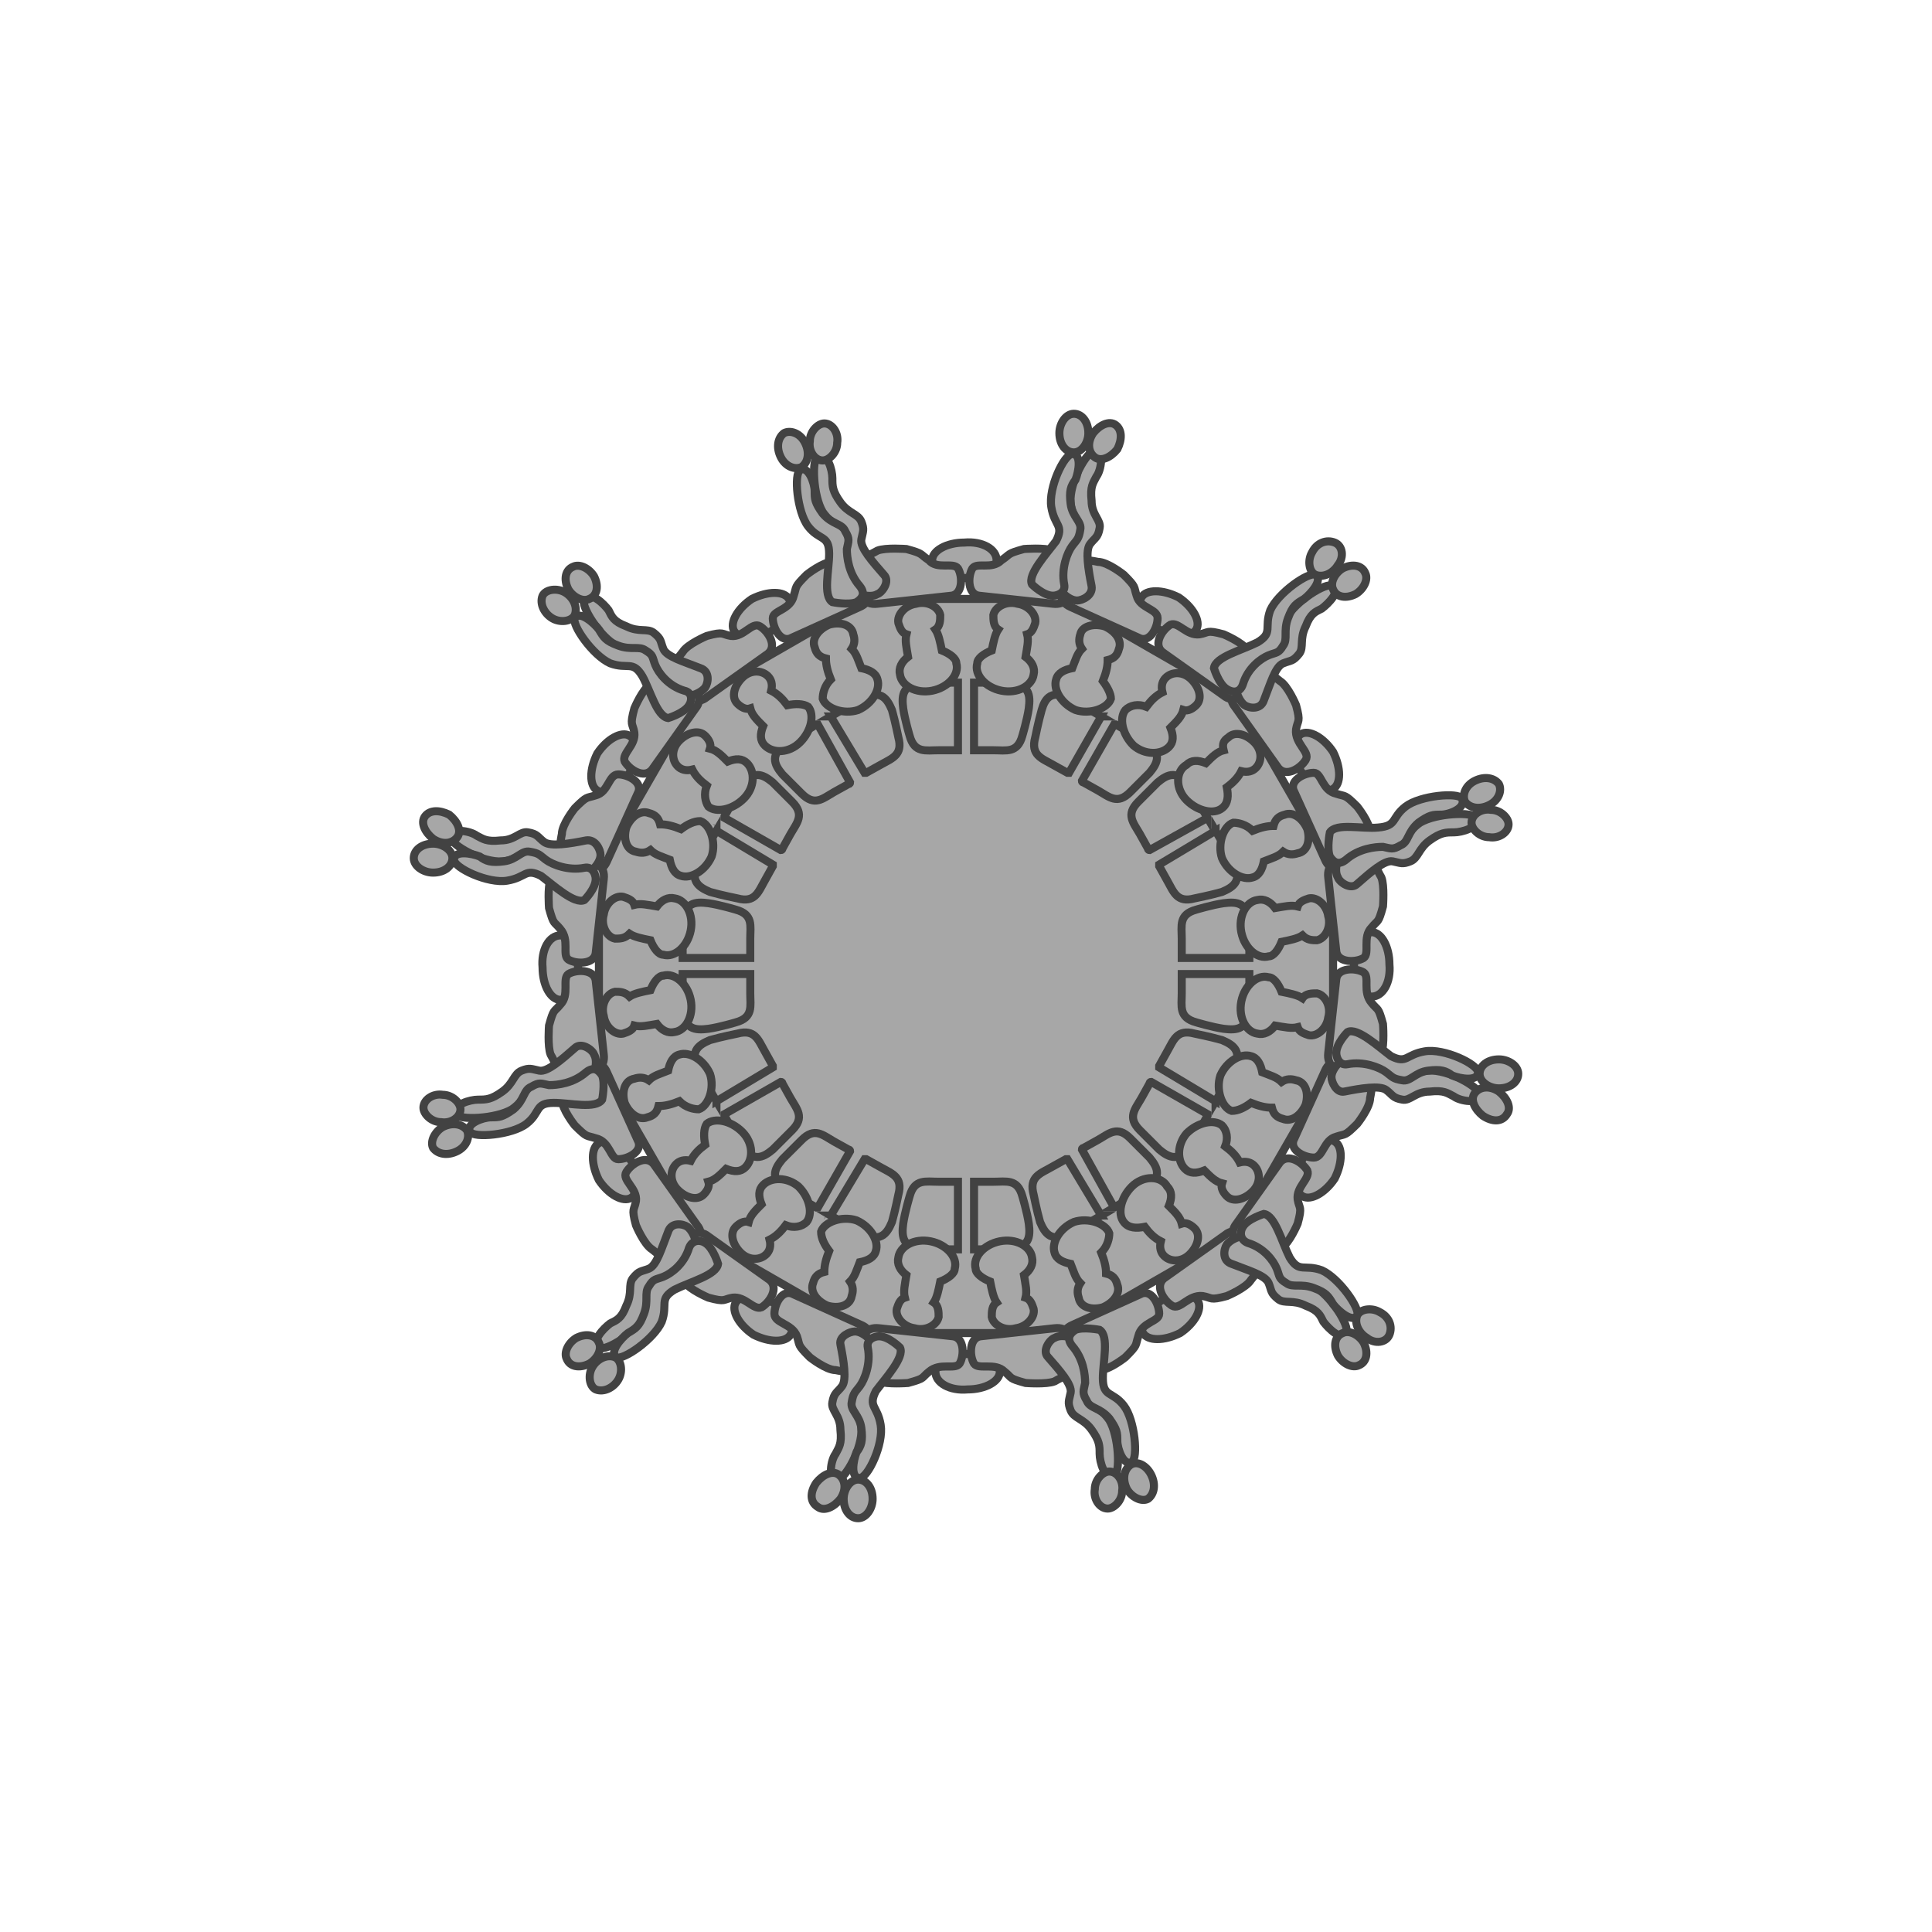 <?xml version="1.0" encoding="utf-8"?>
<!-- Generator: Adobe Illustrator 22.1.0, SVG Export Plug-In . SVG Version: 6.00 Build 0)  -->
<svg version="1.1" id="Gastroentérite" xmlns="http://www.w3.org/2000/svg" xmlns:xlink="http://www.w3.org/1999/xlink" x="0px"
	 y="0px" viewBox="0 0 120 120" style="enable-background:new 0 0 120 120;" xml:space="preserve">
<style type="text/css">
	.st0{fill:#A7A7A7;stroke:#424242;stroke-width:0.5;stroke-miterlimit:10;}
</style>
<g>
	<path class="st0" d="M61.9,34.8c0,0.6-0.9,1.1-2,1.1c-1.1,0-2-0.5-2-1.1c0-0.6,0.9-1.1,2-1.1C61,33.6,61.9,34.1,61.9,34.8z"/>
	<polygon class="st0" points="53.9,82.8 43.3,76.7 37.2,66.1 37.2,53.9 43.3,43.3 53.9,37.2 66.1,37.2 76.7,43.3 82.8,53.9 
		82.8,66.1 76.7,76.7 66.1,82.8 	"/>
	<path class="st0" d="M59.5,35.3c0.3,0.5,0.3,1.6-0.4,1.7l-4.6,0.5c-0.8,0.1-1.2-0.5-1.3-1.3l-0.1-0.9c0.4-0.7,0.9-0.8,1.4-1.1
		c0.5-0.2,1.8-0.1,1.8-0.1c1.1,0.3,0.8,0.3,1.4,0.7C58.2,35.4,59.2,34.9,59.5,35.3z"/>
	<path class="st0" d="M60.4,35.3c-0.3,0.5-0.3,1.6,0.4,1.7l4.6,0.5c0.8,0.1,1.2-0.5,1.3-1.3l0.1-0.9c-0.4-0.7-0.9-0.8-1.4-1.1
		c-0.5-0.2-1.8-0.1-1.8-0.1c-1.1,0.3-0.8,0.3-1.4,0.7C61.6,35.4,60.7,34.9,60.4,35.3z"/>
	<path class="st0" d="M59.5,42.4c0,0-0.1,0-0.1,0h-1.8c-1.6,0-1.6,0.8-1.5,1.6c0.1,0.7,0.4,1.7,0.4,1.7c0.3,1.1,1,0.9,1.8,0.9h1.1
		c0,0,0.1,0,0.1,0V42.4z"/>
	<path class="st0" d="M60.5,42.4c0,0,0.1,0,0.1,0h1.8c1.6,0,1.6,0.8,1.5,1.6c-0.1,0.7-0.4,1.7-0.4,1.7c-0.3,1.1-1,0.9-1.8,0.9h-1.1
		c0,0-0.1,0-0.1,0V42.4z"/>
	<path class="st0" d="M50.8,45c0,0-0.1,0-0.1,0L49.1,46c-1.4,0.8-1,1.5-0.5,2.1c0.5,0.5,1.2,1.2,1.2,1.2c0.8,0.8,1.3,0.3,2-0.1
		l0.9-0.5c0,0,0.1,0,0.1-0.1L50.8,45z"/>
	<path class="st0" d="M51.6,44.5C51.6,44.5,51.7,44.5,51.6,44.5l1.7-1c1.4-0.8,1.8-0.1,2.1,0.6c0.2,0.7,0.4,1.7,0.4,1.7
		c0.3,1.1-0.4,1.3-1.1,1.7L53.8,48c0,0-0.1,0-0.1,0L51.6,44.5z"/>
	<path class="st0" d="M44.5,51.6C44.5,51.7,44.5,51.7,44.5,51.6l-1,1.7c-0.8,1.4-0.1,1.8,0.6,2.1c0.7,0.2,1.7,0.4,1.7,0.4
		c1.1,0.3,1.3-0.4,1.7-1.1l0.5-0.9c0,0,0-0.1,0-0.1L44.5,51.6z"/>
	<path class="st0" d="M45,50.8c0,0,0-0.1,0-0.1l0.9-1.6c0.8-1.4,1.5-1,2.1-0.5c0.5,0.5,1.2,1.2,1.2,1.2c0.8,0.8,0.3,1.3-0.1,2
		l-0.5,0.9c0,0,0,0.1-0.1,0.1L45,50.8z"/>
	<path class="st0" d="M42.4,60.5c0,0,0,0.1,0,0.1l0,1.8c0,1.6,0.8,1.6,1.6,1.5c0.7-0.1,1.7-0.4,1.7-0.4c1.1-0.3,0.9-1,0.9-1.8v-1.1
		c0,0,0-0.1,0-0.1L42.4,60.5z"/>
	<path class="st0" d="M42.4,59.5c0,0,0-0.1,0-0.1l0-1.8c0-1.6,0.8-1.6,1.6-1.5c0.7,0.1,1.7,0.4,1.7,0.4c1.1,0.3,0.9,1,0.9,1.8v1.1
		c0,0,0,0.1,0,0.1L42.4,59.5z"/>
	<path class="st0" d="M45,69.2c0,0,0,0.1,0,0.1l0.9,1.6c0.8,1.4,1.5,1,2.1,0.5c0.5-0.5,1.2-1.2,1.2-1.2c0.8-0.8,0.3-1.3-0.1-2
		l-0.5-0.9c0,0,0-0.1-0.1-0.1L45,69.2z"/>
	<path class="st0" d="M44.5,68.4C44.5,68.4,44.5,68.3,44.5,68.4l-1-1.7c-0.8-1.4-0.1-1.8,0.6-2.1c0.7-0.2,1.7-0.4,1.7-0.4
		c1.1-0.3,1.3,0.4,1.7,1.1l0.5,0.9c0,0,0,0.1,0,0.1L44.5,68.4z"/>
	<path class="st0" d="M51.6,75.5C51.7,75.5,51.7,75.5,51.6,75.5l1.7,1c1.4,0.8,1.8,0.1,2.1-0.6c0.2-0.7,0.4-1.7,0.4-1.7
		c0.3-1.1-0.4-1.3-1.1-1.7L53.8,72c0,0-0.1,0-0.1,0L51.6,75.5z"/>
	<path class="st0" d="M50.8,75c0,0-0.1,0-0.1,0l-1.6-0.9c-1.4-0.8-1-1.5-0.5-2.1c0.5-0.5,1.2-1.2,1.2-1.2c0.8-0.8,1.3-0.3,2,0.1
		l0.9,0.5c0,0,0.1,0,0.1,0.1L50.8,75z"/>
	<path class="st0" d="M60.5,77.6c0,0,0.1,0,0.1,0l1.8,0c1.6,0,1.6-0.8,1.5-1.6c-0.1-0.7-0.4-1.7-0.4-1.7c-0.3-1.1-1-0.9-1.8-0.9
		h-1.1c0,0-0.1,0-0.1,0L60.5,77.6z"/>
	<path class="st0" d="M59.5,77.6c0,0-0.1,0-0.1,0l-1.8,0c-1.6,0-1.6-0.8-1.5-1.6c0.1-0.7,0.4-1.7,0.4-1.7c0.3-1.1,1-0.9,1.8-0.9h1.1
		c0,0,0.1,0,0.1,0L59.5,77.6z"/>
	<path class="st0" d="M69.2,75C69.3,75,69.3,75,69.2,75l1.7-1c1.4-0.8,1-1.5,0.5-2.1c-0.5-0.5-1.2-1.2-1.2-1.2
		c-0.8-0.8-1.3-0.3-2,0.1l-0.9,0.5c0,0-0.1,0-0.1,0.1L69.2,75z"/>
	<path class="st0" d="M68.4,75.5C68.4,75.5,68.3,75.5,68.4,75.5l-1.7,1c-1.4,0.8-1.8,0.1-2.1-0.6c-0.2-0.7-0.4-1.7-0.4-1.7
		c-0.3-1.1,0.4-1.3,1.1-1.7l0.9-0.5c0,0,0.1,0,0.1,0L68.4,75.5z"/>
	<path class="st0" d="M75.5,68.4C75.5,68.3,75.5,68.3,75.5,68.4l1-1.7c0.8-1.4,0.1-1.8-0.6-2.1c-0.7-0.2-1.7-0.4-1.7-0.4
		c-1.1-0.3-1.3,0.4-1.7,1.1L72,66.2c0,0,0,0.1,0,0.1L75.5,68.4z"/>
	<path class="st0" d="M75,69.2c0,0,0,0.1,0,0.1l-0.9,1.6c-0.8,1.4-1.5,1-2.1,0.5c-0.5-0.5-1.2-1.2-1.2-1.2c-0.8-0.8-0.3-1.3,0.1-2
		l0.5-0.9c0,0,0-0.1,0.1-0.1L75,69.2z"/>
	<path class="st0" d="M77.6,59.5c0,0,0-0.1,0-0.1v-1.8c0-1.6-0.8-1.6-1.6-1.5c-0.7,0.1-1.7,0.4-1.7,0.4c-1.1,0.3-0.9,1-0.9,1.8v1.1
		c0,0,0,0.1,0,0.1L77.6,59.5z"/>
	<path class="st0" d="M77.6,60.5c0,0,0,0.1,0,0.1l0,1.8c0,1.6-0.8,1.6-1.6,1.5c-0.7-0.1-1.7-0.4-1.7-0.4c-1.1-0.3-0.9-1-0.9-1.8
		v-1.1c0,0,0-0.1,0-0.1L77.6,60.5z"/>
	<path class="st0" d="M75,50.8C75,50.7,75,50.7,75,50.8l-1-1.7c-0.8-1.4-1.5-1-2.1-0.5c-0.5,0.5-1.2,1.2-1.2,1.2
		c-0.8,0.8-0.3,1.3,0.1,2l0.5,0.9c0,0,0,0.1,0.1,0.1L75,50.8z"/>
	<path class="st0" d="M75.5,51.6C75.5,51.6,75.5,51.7,75.5,51.6l1,1.7c0.8,1.4,0.1,1.8-0.6,2.1c-0.7,0.2-1.7,0.4-1.7,0.4
		c-1.1,0.3-1.3-0.4-1.7-1.1L72,53.8c0,0,0-0.1,0-0.1L75.5,51.6z"/>
	<path class="st0" d="M68.4,44.5C68.3,44.5,68.3,44.5,68.4,44.5l-1.7-1c-1.4-0.8-1.8-0.1-2,0.6c-0.2,0.7-0.4,1.7-0.4,1.7
		c-0.3,1.1,0.4,1.3,1.1,1.7l0.9,0.5c0,0,0.1,0,0.1,0L68.4,44.5z"/>
	<path class="st0" d="M69.2,45c0,0,0.1,0,0.1,0l1.6,0.9c1.4,0.8,1,1.5,0.5,2.1c-0.5,0.5-1.2,1.2-1.2,1.2c-0.8,0.8-1.3,0.3-2-0.1
		l-0.9-0.5c0,0-0.1,0-0.1-0.1L69.2,45z"/>
	<path class="st0" d="M58.5,40.4C58.5,40.4,58.5,40.4,58.5,40.4c-0.1-0.5-0.2-1-0.4-1.3c0.3-0.2,0.3-0.6,0.3-0.9
		c-0.1-0.5-0.8-0.9-1.5-0.7c-0.7,0.1-1.2,0.7-1.1,1.2c0.1,0.3,0.2,0.6,0.5,0.7c-0.1,0.4,0,0.8,0.1,1.4c0,0,0,0,0,0
		c-0.4,0.3-0.6,0.7-0.5,1.1c0.1,0.7,1,1.2,2,1c1-0.2,1.7-1,1.5-1.7C59.4,40.9,59,40.6,58.5,40.4z"/>
	<path class="st0" d="M61.6,40.4C61.6,40.4,61.6,40.4,61.6,40.4c0.1-0.5,0.2-1,0.4-1.3c-0.3-0.2-0.3-0.6-0.3-0.9
		c0.1-0.5,0.8-0.9,1.5-0.7c0.7,0.1,1.2,0.7,1.1,1.2c-0.1,0.3-0.2,0.6-0.5,0.7c0.1,0.4,0,0.8-0.1,1.4c0,0,0,0,0,0
		c0.4,0.3,0.6,0.7,0.5,1.1c-0.1,0.7-1,1.2-2,1c-1-0.2-1.7-1-1.5-1.7C60.7,40.9,61.1,40.6,61.6,40.4z"/>
	<path class="st0" d="M49,37.2c0.3,0.5-0.2,1.4-1.1,2c-0.9,0.5-2,0.5-2.3,0c-0.3-0.5,0.2-1.4,1.1-2C47.7,36.7,48.7,36.7,49,37.2z"/>
	<path class="st0" d="M47.2,38.9c0.5,0.3,1.1,1.2,0.5,1.7l-3.8,2.7c-0.6,0.5-1.3,0.1-1.7-0.5l-0.5-0.7c0-0.8,0.3-1.1,0.7-1.6
		c0.3-0.5,1.5-1,1.5-1c1.1-0.3,0.9-0.1,1.5,0C46.2,39.6,46.7,38.6,47.2,38.9z"/>
	<path class="st0" d="M48,38.4c0,0.6,0.5,1.6,1.2,1.2l4.2-1.9c0.7-0.3,0.8-1,0.4-1.8l-0.4-0.8c-0.7-0.4-1.2-0.3-1.7-0.2
		c-0.6,0-1.6,0.8-1.6,0.8c-0.8,0.8-0.6,0.7-0.8,1.3C49.1,37.9,48,37.9,48,38.4z"/>
	<path class="st0" d="M48.9,43.8C48.9,43.8,48.9,43.8,48.9,43.8c-0.3-0.4-0.6-0.7-1-0.9c0.1-0.4,0-0.7-0.2-0.9
		c-0.4-0.4-1.1-0.4-1.6,0.1c-0.5,0.5-0.7,1.2-0.3,1.6c0.2,0.2,0.5,0.4,0.8,0.3c0.1,0.4,0.4,0.7,0.8,1.1c0,0,0,0,0,0
		c-0.2,0.5-0.2,0.9,0.1,1.2c0.5,0.5,1.5,0.5,2.2-0.2c0.7-0.7,0.9-1.7,0.5-2.2C49.9,43.7,49.4,43.7,48.9,43.8z"/>
	<path class="st0" d="M51.6,42.2C51.6,42.2,51.6,42.2,51.6,42.2c-0.2-0.5-0.3-0.9-0.3-1.3c-0.4-0.1-0.6-0.3-0.7-0.7
		c-0.2-0.5,0.2-1.1,0.9-1.4c0.7-0.2,1.4,0,1.5,0.6c0.1,0.3,0.1,0.6-0.1,0.9c0.3,0.3,0.4,0.7,0.6,1.2c0,0,0,0,0,0
		c0.5,0.1,0.9,0.3,1,0.7c0.2,0.6-0.3,1.5-1.2,1.9c-0.9,0.3-2-0.1-2.2-0.7C51.1,43.1,51.2,42.6,51.6,42.2z"/>
	<path class="st0" d="M39.1,45.7c0.5,0.3,0.5,1.3,0,2.3c-0.5,0.9-1.4,1.5-2,1.1c-0.5-0.3-0.5-1.3,0-2.3
		C37.7,45.9,38.6,45.4,39.1,45.7z"/>
	<path class="st0" d="M38.4,48.1c0.6,0,1.6,0.5,1.2,1.2l-1.9,4.2c-0.3,0.7-1,0.8-1.8,0.4l-0.8-0.4c-0.4-0.7-0.3-1.2-0.2-1.7
		c0-0.6,0.8-1.6,0.8-1.6c0.8-0.8,0.7-0.6,1.3-0.8C37.8,49.2,37.8,48.1,38.4,48.1z"/>
	<path class="st0" d="M38.8,47.3c0.3,0.5,1.2,1.1,1.7,0.5l2.7-3.8c0.5-0.6,0.1-1.3-0.5-1.7L42,41.8c-0.8,0-1.1,0.3-1.6,0.7
		c-0.5,0.3-1,1.5-1,1.5c-0.3,1.1-0.1,0.9,0,1.5C39.5,46.3,38.6,46.8,38.8,47.3z"/>
	<path class="st0" d="M42.3,51.5C42.3,51.5,42.3,51.5,42.3,51.5c-0.5-0.2-0.9-0.3-1.3-0.3c-0.1-0.4-0.3-0.6-0.7-0.7
		c-0.5-0.2-1.1,0.2-1.4,0.9c-0.2,0.7,0,1.4,0.6,1.5c0.3,0.1,0.6,0.1,0.9-0.1c0.3,0.3,0.7,0.4,1.2,0.6c0,0,0,0,0,0
		c0.1,0.5,0.3,0.9,0.7,1c0.6,0.2,1.5-0.3,1.9-1.2c0.3-0.9-0.1-2-0.7-2.2C43.1,51,42.7,51.2,42.3,51.5z"/>
	<path class="st0" d="M43.9,48.8C43.9,48.8,43.9,48.8,43.9,48.8c-0.4-0.3-0.7-0.6-0.9-1c-0.4,0.1-0.7,0-0.9-0.2
		c-0.4-0.4-0.4-1.1,0.1-1.6c0.5-0.5,1.2-0.7,1.6-0.3c0.2,0.2,0.4,0.5,0.3,0.8c0.4,0.1,0.7,0.4,1.1,0.8c0,0,0,0,0,0
		c0.5-0.2,0.9-0.2,1.2,0.1c0.5,0.5,0.5,1.5-0.2,2.2c-0.7,0.7-1.7,0.9-2.2,0.5C43.8,49.8,43.7,49.3,43.9,48.8z"/>
	<path class="st0" d="M34.8,58.1c0.6,0,1.1,0.9,1.1,2c0,1.1-0.5,2-1.1,2c-0.6,0-1.1-0.9-1.1-2C33.6,59,34.1,58.1,34.8,58.1z"/>
	<path class="st0" d="M35.3,60.5c0.5-0.3,1.6-0.3,1.7,0.4l0.5,4.6c0.1,0.8-0.5,1.2-1.3,1.3l-0.9,0.1c-0.7-0.4-0.8-0.9-1.1-1.4
		c-0.2-0.5-0.1-1.8-0.1-1.8c0.3-1.1,0.3-0.8,0.7-1.3C35.4,61.8,34.9,60.8,35.3,60.5z"/>
	<path class="st0" d="M35.3,59.6c0.5,0.3,1.6,0.3,1.7-0.4l0.5-4.6c0.1-0.8-0.5-1.2-1.3-1.3l-0.9-0.1c-0.7,0.4-0.8,0.9-1.1,1.4
		c-0.2,0.5-0.1,1.8-0.1,1.8c0.3,1.1,0.3,0.8,0.7,1.3C35.4,58.4,34.9,59.3,35.3,59.6z"/>
	<path class="st0" d="M40.4,61.5C40.4,61.5,40.4,61.5,40.4,61.5c-0.5,0.1-1,0.2-1.3,0.4c-0.3-0.3-0.6-0.3-0.9-0.3
		c-0.5,0.1-0.9,0.8-0.7,1.5c0.1,0.7,0.7,1.2,1.2,1.1c0.3-0.1,0.6-0.2,0.7-0.5c0.4,0.1,0.8,0,1.4-0.1c0,0,0,0,0,0
		c0.3,0.4,0.7,0.6,1.1,0.5c0.7-0.1,1.2-1,1-2c-0.2-1-1-1.7-1.7-1.5C40.9,60.6,40.6,61,40.4,61.5z"/>
	<path class="st0" d="M40.4,58.4C40.4,58.4,40.4,58.4,40.4,58.4c-0.5-0.1-1-0.2-1.3-0.4c-0.3,0.3-0.6,0.3-0.9,0.3
		c-0.5-0.1-0.9-0.8-0.7-1.5c0.1-0.7,0.7-1.2,1.2-1.1c0.3,0.1,0.6,0.2,0.7,0.5c0.4-0.1,0.8,0,1.4,0.1c0,0,0,0,0,0
		c0.3-0.4,0.7-0.6,1.1-0.5c0.7,0.1,1.2,1,1,2c-0.2,1-1,1.7-1.7,1.5C40.9,59.3,40.6,58.9,40.4,58.4z"/>
	<path class="st0" d="M37.2,71c0.5-0.3,1.4,0.2,2,1.1c0.5,0.9,0.5,2,0,2.3c-0.5,0.3-1.4-0.2-2-1.1C36.7,72.3,36.7,71.3,37.2,71z"/>
	<path class="st0" d="M38.9,72.8c0.3-0.5,1.2-1.1,1.7-0.5l2.7,3.8c0.5,0.6,0.1,1.3-0.5,1.7l-0.7,0.5c-0.8,0-1.1-0.3-1.6-0.7
		c-0.5-0.3-1-1.5-1-1.5c-0.3-1.1-0.1-0.9,0-1.5C39.6,73.8,38.6,73.3,38.9,72.8z"/>
	<path class="st0" d="M38.4,72c0.6,0,1.6-0.5,1.2-1.2l-1.9-4.2c-0.3-0.7-1-0.8-1.8-0.4l-0.8,0.4c-0.4,0.7-0.3,1.2-0.2,1.7
		c0,0.6,0.8,1.6,0.8,1.6c0.8,0.8,0.7,0.6,1.3,0.8C37.9,70.9,37.9,72,38.4,72z"/>
	<path class="st0" d="M43.8,71.1C43.8,71.1,43.8,71.1,43.8,71.1c-0.4,0.3-0.7,0.6-0.9,1c-0.4-0.1-0.7,0-0.9,0.2
		c-0.4,0.4-0.4,1.1,0.1,1.6c0.5,0.5,1.2,0.7,1.6,0.3c0.2-0.2,0.4-0.5,0.3-0.8c0.4-0.1,0.7-0.4,1.1-0.8c0,0,0,0,0,0
		c0.5,0.2,0.9,0.2,1.2-0.1c0.5-0.5,0.5-1.5-0.2-2.2c-0.7-0.7-1.7-0.9-2.2-0.5C43.7,70.1,43.7,70.6,43.8,71.1z"/>
	<path class="st0" d="M42.2,68.4C42.2,68.4,42.2,68.4,42.2,68.4c-0.5,0.2-0.9,0.3-1.3,0.3c-0.1,0.4-0.3,0.6-0.7,0.7
		c-0.5,0.2-1.1-0.2-1.4-0.9c-0.2-0.7,0-1.4,0.6-1.5c0.3-0.1,0.6-0.1,0.9,0.1c0.3-0.3,0.7-0.4,1.2-0.6c0,0,0,0,0,0
		c0.1-0.5,0.3-0.9,0.7-1c0.6-0.2,1.5,0.3,1.9,1.2c0.3,0.9-0.1,2-0.7,2.2C43.1,68.9,42.6,68.8,42.2,68.4z"/>
	<path class="st0" d="M45.7,80.9c0.3-0.5,1.3-0.5,2.3,0c0.9,0.5,1.5,1.4,1.1,2c-0.3,0.5-1.3,0.5-2.3,0
		C45.9,82.3,45.4,81.4,45.7,80.9z"/>
	<path class="st0" d="M48.1,81.6c0-0.6,0.5-1.6,1.2-1.2l4.2,1.9c0.7,0.3,0.8,1,0.5,1.8l-0.4,0.8c-0.7,0.4-1.2,0.3-1.7,0.2
		c-0.6,0-1.6-0.8-1.6-0.8c-0.8-0.8-0.6-0.7-0.8-1.3C49.2,82.2,48.1,82.2,48.1,81.6z"/>
	<path class="st0" d="M47.3,81.2c0.5-0.3,1.1-1.2,0.5-1.7L44,76.8c-0.6-0.5-1.3-0.1-1.7,0.5L41.8,78c0,0.8,0.3,1.1,0.7,1.6
		c0.3,0.5,1.5,1,1.5,1c1.1,0.3,0.9,0.1,1.5,0C46.3,80.5,46.8,81.4,47.3,81.2z"/>
	<path class="st0" d="M51.5,77.7C51.5,77.7,51.5,77.7,51.5,77.7c-0.2,0.5-0.3,0.9-0.3,1.3c-0.4,0.1-0.6,0.3-0.7,0.7
		c-0.2,0.5,0.2,1.1,0.9,1.4c0.7,0.2,1.4,0,1.5-0.6c0.1-0.3,0.1-0.6-0.1-0.9c0.3-0.3,0.4-0.7,0.6-1.2c0,0,0,0,0,0
		c0.5-0.1,0.9-0.3,1-0.7c0.2-0.6-0.3-1.5-1.2-1.9c-0.9-0.3-2,0.1-2.2,0.7C51,76.9,51.2,77.3,51.5,77.7z"/>
	<path class="st0" d="M48.8,76.1C48.8,76.1,48.8,76.1,48.8,76.1c-0.3,0.4-0.6,0.7-1,0.9c0.1,0.4,0,0.7-0.2,0.9
		c-0.4,0.4-1.1,0.4-1.6-0.1c-0.5-0.5-0.7-1.2-0.3-1.6c0.2-0.2,0.5-0.4,0.8-0.3c0.1-0.4,0.4-0.7,0.8-1.1c0,0,0,0,0,0
		c-0.2-0.5-0.2-0.9,0.1-1.2c0.5-0.5,1.5-0.5,2.2,0.1c0.7,0.7,0.9,1.7,0.5,2.2C49.8,76.2,49.3,76.3,48.8,76.1z"/>
	<path class="st0" d="M58.1,85.2c0-0.6,0.9-1.1,2-1.1c1.1,0,2,0.5,2,1.1c0,0.6-0.9,1.1-2,1.1C59,86.4,58.1,85.9,58.1,85.2z"/>
	<path class="st0" d="M60.5,84.7c-0.3-0.5-0.3-1.6,0.4-1.7l4.6-0.5c0.8-0.1,1.2,0.5,1.3,1.3l0.1,0.9c-0.4,0.7-0.9,0.8-1.4,1.1
		c-0.5,0.2-1.8,0.1-1.8,0.1c-1.1-0.3-0.8-0.3-1.3-0.7C61.8,84.6,60.8,85.1,60.5,84.7z"/>
	<path class="st0" d="M59.6,84.7c0.3-0.5,0.3-1.6-0.4-1.7l-4.6-0.5c-0.8-0.1-1.2,0.5-1.3,1.3l-0.1,0.9c0.4,0.7,0.9,0.8,1.4,1.1
		c0.5,0.2,1.8,0.1,1.8,0.1c1.1-0.3,0.8-0.3,1.3-0.7C58.4,84.6,59.3,85.1,59.6,84.7z"/>
	<path class="st0" d="M61.5,79.6C61.5,79.6,61.5,79.6,61.5,79.6c0.1,0.5,0.2,1,0.4,1.3c-0.3,0.2-0.3,0.6-0.3,0.9
		c0.1,0.5,0.8,0.9,1.5,0.7c0.7-0.1,1.2-0.7,1.1-1.2c-0.1-0.3-0.2-0.6-0.5-0.7c0.1-0.4,0-0.8-0.1-1.4c0,0,0,0,0,0
		c0.4-0.3,0.6-0.7,0.5-1.1c-0.1-0.7-1-1.2-2-1c-1,0.2-1.7,1-1.5,1.7C60.6,79.1,61,79.4,61.5,79.6z"/>
	<path class="st0" d="M58.4,79.6C58.4,79.6,58.4,79.6,58.4,79.6c-0.1,0.5-0.2,1-0.4,1.3c0.3,0.2,0.3,0.6,0.3,0.9
		c-0.1,0.5-0.8,0.9-1.5,0.7c-0.7-0.1-1.2-0.7-1.1-1.2c0.1-0.3,0.2-0.6,0.5-0.7c-0.1-0.4,0-0.8,0.1-1.4c0,0,0,0,0,0
		c-0.4-0.3-0.6-0.7-0.5-1.1c0.1-0.7,1-1.2,2-1c1,0.2,1.7,1,1.5,1.7C59.3,79.1,58.9,79.4,58.4,79.6z"/>
	<path class="st0" d="M71,82.8c-0.3-0.5,0.2-1.4,1.1-2c0.9-0.5,2-0.5,2.3,0c0.3,0.5-0.2,1.4-1.1,2C72.3,83.3,71.3,83.3,71,82.8z"/>
	<path class="st0" d="M72.8,81.1c-0.5-0.3-1.1-1.2-0.5-1.7l3.8-2.7c0.6-0.5,1.3-0.1,1.8,0.5l0.5,0.7c0,0.8-0.3,1.1-0.7,1.6
		c-0.3,0.5-1.5,1-1.5,1c-1.1,0.3-0.9,0.1-1.5,0C73.8,80.4,73.3,81.4,72.8,81.1z"/>
	<path class="st0" d="M72,81.6c0-0.6-0.5-1.6-1.2-1.2l-4.2,1.9c-0.7,0.3-0.8,1-0.4,1.8l0.4,0.8c0.7,0.4,1.2,0.3,1.7,0.2
		c0.6,0,1.6-0.8,1.6-0.8c0.8-0.8,0.6-0.7,0.8-1.3C70.9,82.1,72,82.1,72,81.6z"/>
	<path class="st0" d="M71.1,76.2C71.1,76.2,71.1,76.2,71.1,76.2c0.3,0.4,0.6,0.7,1,0.9c-0.1,0.4,0,0.7,0.2,0.9
		c0.4,0.4,1.1,0.4,1.6-0.1c0.5-0.5,0.7-1.2,0.3-1.6c-0.2-0.2-0.5-0.4-0.8-0.3c-0.1-0.4-0.4-0.7-0.8-1.1c0,0,0,0,0,0
		c0.2-0.5,0.2-0.9-0.1-1.2C72.1,73,71,73,70.3,73.7c-0.7,0.7-0.9,1.7-0.5,2.2C70.1,76.3,70.6,76.3,71.1,76.2z"/>
	<path class="st0" d="M68.4,77.8C68.4,77.8,68.4,77.8,68.4,77.8c0.2,0.5,0.3,0.9,0.3,1.3c0.4,0.1,0.6,0.3,0.7,0.7
		c0.2,0.5-0.2,1.1-0.9,1.4c-0.7,0.2-1.4,0-1.5-0.6c-0.1-0.3-0.1-0.6,0.1-0.9c-0.3-0.3-0.4-0.7-0.6-1.2c0,0,0,0,0,0
		c-0.5-0.1-0.9-0.3-1-0.7c-0.2-0.6,0.3-1.5,1.2-1.9c0.9-0.3,2,0.1,2.2,0.7C68.9,76.9,68.8,77.4,68.4,77.8z"/>
	<path class="st0" d="M80.9,74.3c-0.5-0.3-0.5-1.3,0-2.3c0.5-0.9,1.4-1.5,2-1.1c0.5,0.3,0.5,1.3,0,2.3
		C82.3,74.1,81.4,74.6,80.9,74.3z"/>
	<path class="st0" d="M81.6,71.9c-0.6,0-1.6-0.5-1.2-1.2l1.9-4.2c0.3-0.7,1-0.8,1.8-0.4l0.8,0.4c0.4,0.7,0.3,1.2,0.2,1.7
		c0,0.6-0.8,1.6-0.8,1.6c-0.8,0.8-0.7,0.6-1.3,0.8C82.2,70.8,82.2,71.9,81.6,71.9z"/>
	<path class="st0" d="M81.2,72.7c-0.3-0.5-1.2-1.1-1.7-0.5L76.8,76c-0.5,0.6-0.1,1.3,0.5,1.7l0.7,0.5c0.8,0,1.1-0.3,1.6-0.7
		c0.5-0.3,1-1.5,1-1.5c0.3-1.1,0.1-0.9,0-1.5C80.5,73.7,81.4,73.2,81.2,72.7z"/>
	<path class="st0" d="M77.7,68.5C77.7,68.5,77.7,68.5,77.7,68.5c0.5,0.2,0.9,0.3,1.3,0.3c0.1,0.4,0.3,0.6,0.7,0.7
		c0.5,0.2,1.1-0.2,1.4-0.9c0.2-0.7,0-1.4-0.6-1.5c-0.3-0.1-0.6-0.1-0.9,0.1c-0.3-0.3-0.7-0.4-1.2-0.6c0,0,0,0,0,0
		c-0.1-0.5-0.3-0.9-0.7-1c-0.6-0.2-1.5,0.3-1.9,1.2c-0.3,0.9,0.1,2,0.7,2.2C76.9,69,77.3,68.8,77.7,68.5z"/>
	<path class="st0" d="M76.1,71.2C76.1,71.2,76.1,71.2,76.1,71.2c0.4,0.3,0.7,0.6,0.9,1c0.4-0.1,0.7,0,0.9,0.2
		c0.4,0.4,0.4,1.1-0.1,1.6c-0.5,0.5-1.2,0.7-1.6,0.3c-0.2-0.2-0.4-0.5-0.3-0.8c-0.4-0.1-0.7-0.4-1.1-0.8c0,0,0,0,0,0
		c-0.5,0.2-0.9,0.2-1.2-0.1c-0.5-0.5-0.5-1.5,0.1-2.2c0.7-0.7,1.7-0.9,2.2-0.5C76.2,70.2,76.3,70.7,76.1,71.2z"/>
	<path class="st0" d="M85.2,61.9c-0.6,0-1.1-0.9-1.1-2c0-1.1,0.5-2,1.1-2c0.6,0,1.1,0.9,1.1,2C86.4,61,85.9,61.9,85.2,61.9z"/>
	<path class="st0" d="M84.7,59.5c-0.5,0.3-1.6,0.3-1.7-0.4l-0.5-4.6c-0.1-0.8,0.5-1.2,1.3-1.3l0.9-0.1c0.7,0.4,0.8,0.9,1.1,1.4
		c0.2,0.5,0.1,1.8,0.1,1.8c-0.3,1.1-0.3,0.8-0.7,1.3C84.6,58.2,85.1,59.2,84.7,59.5z"/>
	<path class="st0" d="M84.7,60.4c-0.5-0.3-1.6-0.3-1.7,0.4l-0.5,4.6c-0.1,0.8,0.5,1.2,1.3,1.3l0.9,0.1c0.7-0.4,0.8-0.9,1.1-1.4
		c0.2-0.5,0.1-1.8,0.1-1.8c-0.3-1.1-0.3-0.8-0.7-1.3C84.6,61.6,85.1,60.7,84.7,60.4z"/>
	<path class="st0" d="M79.6,58.5C79.6,58.5,79.6,58.5,79.6,58.5c0.5-0.1,1-0.2,1.3-0.4c0.3,0.3,0.6,0.3,0.9,0.3
		c0.5-0.1,0.9-0.8,0.7-1.5c-0.1-0.7-0.7-1.2-1.2-1.1c-0.3,0.1-0.6,0.2-0.7,0.5c-0.4-0.1-0.8,0-1.4,0.1c0,0,0,0,0,0
		c-0.3-0.4-0.7-0.6-1.1-0.5c-0.7,0.1-1.2,1-1,2c0.2,1,1,1.7,1.7,1.5C79.1,59.4,79.4,59,79.6,58.5z"/>
	<path class="st0" d="M79.6,61.6C79.6,61.6,79.6,61.6,79.6,61.6c0.5,0.1,1,0.2,1.3,0.4c0.2-0.3,0.6-0.3,0.9-0.3
		c0.5,0.1,0.9,0.8,0.7,1.5c-0.1,0.7-0.7,1.2-1.2,1.1c-0.3-0.1-0.6-0.2-0.7-0.5c-0.4,0.1-0.8,0-1.4-0.1c0,0,0,0,0,0
		c-0.3,0.4-0.7,0.6-1.1,0.5c-0.7-0.1-1.2-1-1-2c0.2-1,1-1.7,1.7-1.5C79.1,60.7,79.4,61.1,79.6,61.6z"/>
	<path class="st0" d="M82.8,49c-0.5,0.3-1.4-0.2-2-1.1c-0.5-0.9-0.5-2,0-2.3c0.5-0.3,1.4,0.2,2,1.1C83.3,47.7,83.3,48.7,82.8,49z"/>
	<path class="st0" d="M81.1,47.2c-0.3,0.5-1.2,1.1-1.7,0.5l-2.7-3.8c-0.5-0.6-0.1-1.3,0.5-1.8l0.7-0.5c0.8,0,1.1,0.3,1.6,0.7
		c0.5,0.3,1,1.5,1,1.5c0.3,1.1,0.1,0.9,0,1.5C80.4,46.2,81.4,46.7,81.1,47.2z"/>
	<path class="st0" d="M81.6,48c-0.6,0-1.6,0.5-1.2,1.2l1.9,4.2c0.3,0.7,1,0.8,1.8,0.4l0.8-0.4c0.4-0.7,0.3-1.2,0.2-1.7
		c0-0.6-0.8-1.6-0.8-1.6c-0.8-0.8-0.7-0.6-1.3-0.8C82.1,49.1,82.1,48,81.6,48z"/>
	<path class="st0" d="M76.2,48.9C76.2,48.9,76.2,48.9,76.2,48.9c0.4-0.3,0.7-0.6,0.9-1c0.4,0.1,0.7,0,0.9-0.2
		c0.4-0.4,0.4-1.1-0.1-1.6c-0.5-0.5-1.2-0.7-1.6-0.3C76,46,75.9,46.2,76,46.6c-0.4,0.1-0.7,0.4-1.1,0.8c0,0,0,0,0,0
		c-0.5-0.2-0.9-0.2-1.2,0.1C73,47.9,73,49,73.7,49.7c0.7,0.7,1.7,0.9,2.2,0.5C76.3,49.9,76.3,49.4,76.2,48.9z"/>
	<path class="st0" d="M77.8,51.6C77.8,51.6,77.8,51.6,77.8,51.6c0.5-0.2,0.9-0.3,1.3-0.3c0.1-0.4,0.3-0.6,0.7-0.7
		c0.5-0.2,1.1,0.2,1.4,0.9c0.2,0.7,0,1.4-0.6,1.5c-0.3,0.1-0.6,0.1-0.9-0.1c-0.3,0.3-0.7,0.4-1.2,0.6c0,0,0,0,0,0
		c-0.1,0.5-0.3,0.9-0.7,1c-0.6,0.2-1.5-0.3-1.9-1.2c-0.3-0.9,0.1-2,0.7-2.2C76.9,51.1,77.4,51.2,77.8,51.6z"/>
	<path class="st0" d="M74.3,39.1c-0.3,0.5-1.3,0.5-2.3,0c-0.9-0.5-1.5-1.4-1.1-2c0.3-0.5,1.3-0.5,2.3,0
		C74.1,37.7,74.6,38.6,74.3,39.1z"/>
	<path class="st0" d="M71.9,38.4c0,0.6-0.5,1.6-1.2,1.2l-4.2-1.9c-0.7-0.3-0.8-1-0.4-1.8l0.4-0.8c0.7-0.4,1.2-0.3,1.7-0.2
		c0.6,0,1.6,0.8,1.6,0.8c0.8,0.8,0.6,0.7,0.8,1.3C70.8,37.8,71.9,37.8,71.9,38.4z"/>
	<path class="st0" d="M72.7,38.8c-0.5,0.3-1.1,1.2-0.5,1.7l3.8,2.7c0.6,0.5,1.3,0.1,1.7-0.5l0.5-0.7c0-0.8-0.3-1.1-0.7-1.6
		c-0.3-0.5-1.5-1-1.5-1c-1.1-0.3-0.9-0.1-1.5,0C73.7,39.5,73.2,38.6,72.7,38.8z"/>
	<path class="st0" d="M68.5,42.3C68.5,42.3,68.5,42.3,68.5,42.3c0.2-0.5,0.3-0.9,0.3-1.3c0.4-0.1,0.6-0.3,0.7-0.7
		c0.2-0.5-0.2-1.1-0.9-1.4c-0.7-0.2-1.4,0-1.5,0.5c-0.1,0.3-0.1,0.6,0.1,0.9c-0.3,0.3-0.4,0.7-0.6,1.2c0,0,0,0,0,0
		c-0.5,0.1-0.9,0.3-1,0.7c-0.2,0.6,0.3,1.5,1.2,1.9c0.9,0.3,2-0.1,2.2-0.7C69,43.1,68.8,42.7,68.5,42.3z"/>
	<path class="st0" d="M71.2,43.9C71.2,43.9,71.2,43.9,71.2,43.9c0.3-0.4,0.6-0.7,1-0.9c-0.1-0.4,0-0.7,0.2-0.9
		c0.4-0.4,1.1-0.4,1.6,0.1c0.5,0.5,0.7,1.2,0.3,1.6c-0.2,0.2-0.5,0.4-0.8,0.3c-0.1,0.4-0.4,0.7-0.8,1.1c0,0,0,0,0,0
		c0.2,0.5,0.2,0.9-0.1,1.2c-0.5,0.5-1.5,0.5-2.2-0.1c-0.7-0.7-0.9-1.7-0.5-2.2C70.2,43.8,70.7,43.7,71.2,43.9z"/>
	<path class="st0" d="M53.1,36.8c0,0,0.9,0.4,1.4,0.1c0.3-0.1,0.8-0.8,0.4-1.2c-0.7-0.8-1.5-1.7-1.4-2.2c0.1-0.5,0.2-0.6,0-1.1
		c-0.2-0.5-0.8-0.5-1.3-1.2c-0.5-0.7-0.5-1-0.5-1.5c0-0.5-0.3-1.6-0.9-1.4c-0.4,0.2-0.3,2.5,0.3,3.5c0.7,1,1.2,0.6,1.2,1.7
		C52.5,34.7,52.6,36.4,53.1,36.8z"/>
	<path class="st0" d="M52,27.5c0,0.6-0.5,1.1-0.9,1.1c-0.5,0-0.9-0.6-0.8-1.2c0-0.6,0.5-1.1,0.9-1.1C51.7,26.3,52.1,26.9,52,27.5z"
		/>
	<path class="st0" d="M51.7,37.4c0,0,1,0.2,1.5,0c0.3-0.2,0.6-0.5,0.2-1c-0.7-0.8-0.8-1.8-0.8-2.3c0.1-0.5,0.2-0.6-0.1-1.1
		c-0.2-0.5-0.8-0.4-1.4-1.1c-0.5-0.7-0.5-0.9-0.5-1.4c0-0.5-0.4-1.6-0.9-1.3c-0.4,0.2-0.2,2.6,0.5,3.5c0.7,0.9,1.3,0.5,1.3,1.7
		C51.5,35.4,51.1,37,51.7,37.4z"/>
	<path class="st0" d="M50,27.5c0.3,0.6,0.2,1.2-0.2,1.5c-0.4,0.2-1,0-1.3-0.6c-0.3-0.6-0.2-1.2,0.2-1.5C49.1,26.7,49.7,26.9,50,27.5
		z"/>
	<path class="st0" d="M42.5,43.3c0,0,0.9-0.1,1.3-0.6c0.2-0.3,0.3-1-0.3-1.2c-1-0.4-2.1-0.7-2.3-1.2c-0.2-0.5-0.1-0.6-0.6-1
		c-0.4-0.3-0.9,0-1.7-0.4c-0.8-0.3-0.9-0.6-1.1-1c-0.3-0.4-1.1-1.2-1.5-0.7c-0.3,0.4,1,2.4,2,2.9c1.1,0.5,1.4-0.1,1.9,0.9
		C40.8,41.9,41.8,43.2,42.5,43.3z"/>
	<path class="st0" d="M36.9,35.8c0.3,0.6,0.2,1.2-0.3,1.4c-0.4,0.2-1-0.1-1.3-0.6c-0.3-0.6-0.2-1.2,0.3-1.4
		C36,35,36.6,35.3,36.9,35.8z"/>
	<path class="st0" d="M41.5,44.6c0,0,1-0.3,1.3-0.8c0.2-0.3,0.2-0.8-0.3-0.9c-1-0.3-1.6-1.1-1.8-1.6c-0.2-0.5-0.1-0.6-0.6-0.9
		c-0.4-0.3-0.9,0-1.7-0.3c-0.8-0.3-0.9-0.5-1.2-1c-0.3-0.4-1.2-1.2-1.5-0.7c-0.2,0.4,1.1,2.3,2.2,2.8c1.1,0.4,1.4-0.2,2,0.8
		C40.4,42.9,40.8,44.5,41.5,44.6z"/>
	<path class="st0" d="M35.1,36.8c0.5,0.3,0.8,0.9,0.6,1.4c-0.2,0.4-0.9,0.5-1.4,0.2c-0.5-0.3-0.8-0.9-0.6-1.4
		C33.9,36.6,34.6,36.5,35.1,36.8z"/>
	<path class="st0" d="M36.5,54.3c0,0,0.8-0.6,0.8-1.2c0-0.3-0.3-1-0.9-0.9c-1,0.2-2.2,0.4-2.6,0.1c-0.4-0.3-0.4-0.5-1-0.6
		c-0.5-0.1-0.8,0.5-1.7,0.5c-0.9,0.1-1.1-0.1-1.5-0.3c-0.4-0.3-1.6-0.5-1.6,0.1c0,0.5,2,1.6,3.2,1.5c1.2-0.1,1.1-0.8,2.1-0.2
		C34.3,53.9,35.8,54.6,36.5,54.3z"/>
	<path class="st0" d="M27.9,50.6c0.5,0.4,0.8,1,0.5,1.4c-0.3,0.4-0.9,0.5-1.5,0.1c-0.5-0.4-0.8-1-0.5-1.4
		C26.7,50.3,27.3,50.3,27.9,50.6z"/>
	<path class="st0" d="M36.3,55.9c0,0,0.7-0.7,0.7-1.3c0-0.3-0.2-0.8-0.7-0.7c-1,0.2-2-0.2-2.4-0.5c-0.4-0.3-0.4-0.4-1-0.5
		c-0.5-0.1-0.8,0.5-1.6,0.6c-0.8,0.1-1.1,0-1.5-0.3c-0.5-0.2-1.6-0.4-1.6,0.2c0,0.5,2.1,1.5,3.3,1.3c1.2-0.2,1.1-0.8,2.1-0.3
		C34.4,55,35.7,56.2,36.3,55.9z"/>
	<path class="st0" d="M26.9,52.4c0.6,0,1.2,0.4,1.2,0.9c0,0.5-0.5,0.9-1.2,0.9c-0.6,0-1.2-0.4-1.2-0.9
		C25.7,52.8,26.2,52.4,26.9,52.4z"/>
	<path class="st0" d="M36.8,66.9c0,0,0.4-0.9,0.1-1.4c-0.1-0.3-0.8-0.8-1.2-0.4c-0.8,0.7-1.7,1.5-2.2,1.4c-0.5-0.1-0.6-0.2-1.1,0
		c-0.5,0.2-0.5,0.8-1.2,1.3c-0.7,0.5-1,0.5-1.5,0.5c-0.5,0-1.6,0.3-1.4,0.9c0.2,0.4,2.5,0.3,3.5-0.3c1-0.7,0.6-1.2,1.7-1.2
		C34.7,67.5,36.4,67.4,36.8,66.9z"/>
	<path class="st0" d="M27.5,68c0.6,0,1.1,0.5,1.1,0.9c0,0.5-0.6,0.9-1.2,0.8c-0.6,0-1.1-0.5-1.1-0.9C26.3,68.3,26.9,67.9,27.5,68z"
		/>
	<path class="st0" d="M37.4,68.3c0,0,0.2-1,0-1.5c-0.2-0.3-0.5-0.6-1-0.2c-0.8,0.7-1.8,0.8-2.3,0.8c-0.5-0.1-0.6-0.2-1.1,0.1
		c-0.5,0.2-0.4,0.8-1.1,1.4c-0.7,0.5-0.9,0.5-1.4,0.5c-0.5,0-1.6,0.4-1.3,0.9c0.2,0.4,2.6,0.2,3.5-0.5c0.9-0.7,0.5-1.3,1.7-1.3
		C35.4,68.5,37,68.9,37.4,68.3z"/>
	<path class="st0" d="M27.5,70c0.6-0.3,1.2-0.2,1.5,0.2c0.2,0.4,0,1-0.6,1.3c-0.6,0.3-1.2,0.2-1.5-0.2C26.7,70.9,27,70.3,27.5,70z"
		/>
	<path class="st0" d="M43.3,77.5c0,0-0.1-0.9-0.6-1.3c-0.3-0.2-1-0.3-1.2,0.3c-0.4,1-0.7,2.1-1.2,2.3c-0.5,0.2-0.6,0.1-1,0.6
		c-0.3,0.4,0,0.9-0.4,1.7c-0.3,0.8-0.6,0.9-1,1.1c-0.4,0.3-1.2,1.1-0.7,1.5c0.4,0.3,2.4-1,2.9-2c0.5-1.1-0.1-1.4,0.9-1.9
		C41.9,79.2,43.2,78.2,43.3,77.5z"/>
	<path class="st0" d="M35.8,83.1c0.6-0.3,1.2-0.2,1.4,0.3c0.2,0.4-0.1,1-0.6,1.3c-0.6,0.3-1.2,0.2-1.4-0.3
		C35,84,35.3,83.4,35.8,83.1z"/>
	<path class="st0" d="M44.6,78.5c0,0-0.3-1-0.8-1.3c-0.3-0.2-0.8-0.2-1,0.3c-0.3,1-1.1,1.6-1.6,1.8c-0.5,0.2-0.6,0.1-0.9,0.6
		c-0.3,0.4,0,0.9-0.3,1.7c-0.3,0.8-0.5,0.9-1,1.2c-0.4,0.3-1.2,1.2-0.7,1.5c0.4,0.2,2.3-1.1,2.8-2.2c0.4-1.1-0.2-1.4,0.8-2
		C42.9,79.6,44.5,79.2,44.6,78.5z"/>
	<path class="st0" d="M36.8,84.9c0.3-0.5,0.9-0.8,1.4-0.6c0.4,0.2,0.5,0.9,0.2,1.4c-0.3,0.5-0.9,0.8-1.4,0.6
		C36.6,86.1,36.5,85.4,36.8,84.9z"/>
	<path class="st0" d="M54.3,83.5c0,0-0.6-0.8-1.2-0.8c-0.3,0-1,0.3-0.9,0.8c0.2,1,0.4,2.2,0.1,2.6c-0.3,0.4-0.5,0.4-0.6,1
		c-0.1,0.5,0.5,0.8,0.5,1.7c0.1,0.9-0.1,1.1-0.3,1.5c-0.3,0.4-0.5,1.6,0.1,1.6c0.5,0,1.6-2,1.5-3.2c-0.1-1.2-0.8-1.1-0.2-2.1
		C53.9,85.7,54.6,84.2,54.3,83.5z"/>
	<path class="st0" d="M50.7,92.1c0.4-0.5,1-0.8,1.4-0.5c0.4,0.3,0.5,0.9,0.1,1.5c-0.4,0.5-1,0.8-1.4,0.5
		C50.3,93.3,50.3,92.7,50.7,92.1z"/>
	<path class="st0" d="M55.9,83.7c0,0-0.7-0.7-1.3-0.7c-0.3,0-0.8,0.2-0.7,0.7c0.2,1-0.2,2-0.5,2.4c-0.3,0.4-0.4,0.4-0.5,1
		c-0.1,0.5,0.5,0.8,0.6,1.6c0.1,0.8,0,1.1-0.3,1.5c-0.2,0.5-0.4,1.6,0.2,1.6c0.5,0,1.5-2.1,1.3-3.3c-0.2-1.2-0.8-1.1-0.3-2.1
		C55,85.6,56.2,84.3,55.9,83.7z"/>
	<path class="st0" d="M52.4,93.1c0-0.6,0.4-1.2,0.9-1.2c0.5,0,0.9,0.5,0.9,1.2c0,0.6-0.4,1.2-0.9,1.2C52.8,94.3,52.4,93.8,52.4,93.1
		z"/>
	<path class="st0" d="M66.9,83.2c0,0-0.9-0.4-1.4-0.1c-0.3,0.1-0.8,0.8-0.4,1.2c0.7,0.8,1.5,1.7,1.4,2.2c-0.1,0.5-0.2,0.6,0,1.1
		c0.2,0.5,0.8,0.5,1.3,1.2c0.5,0.7,0.5,1,0.5,1.5c0,0.5,0.3,1.6,0.9,1.4c0.4-0.2,0.3-2.5-0.3-3.5c-0.7-1-1.2-0.6-1.2-1.7
		C67.5,85.3,67.4,83.6,66.9,83.2z"/>
	<path class="st0" d="M68,92.5c0-0.6,0.5-1.1,0.9-1.1c0.5,0,0.9,0.6,0.8,1.2c0,0.6-0.5,1.1-0.9,1.1C68.3,93.7,67.9,93.1,68,92.5z"/>
	<path class="st0" d="M68.3,82.6c0,0-1-0.2-1.5,0c-0.3,0.2-0.6,0.5-0.2,1c0.7,0.8,0.8,1.8,0.8,2.3c-0.1,0.5-0.2,0.6,0.1,1.1
		c0.2,0.5,0.8,0.4,1.4,1.1c0.5,0.7,0.5,0.9,0.5,1.4c0,0.5,0.4,1.6,0.9,1.3c0.4-0.2,0.2-2.6-0.5-3.5c-0.7-0.9-1.3-0.5-1.3-1.7
		C68.5,84.6,68.9,83,68.3,82.6z"/>
	<path class="st0" d="M70,92.5c-0.3-0.6-0.2-1.2,0.2-1.5c0.4-0.3,1,0,1.3,0.6c0.3,0.6,0.2,1.2-0.2,1.5C70.9,93.3,70.3,93,70,92.5z"
		/>
	<path class="st0" d="M77.5,76.7c0,0-0.9,0.1-1.3,0.6c-0.2,0.3-0.3,1,0.3,1.2c1,0.4,2.1,0.7,2.3,1.2c0.2,0.5,0.1,0.6,0.6,1
		c0.4,0.3,0.9,0,1.7,0.4c0.8,0.3,0.9,0.6,1.1,1c0.3,0.4,1.1,1.2,1.4,0.7c0.3-0.4-1-2.4-2-2.9c-1.1-0.5-1.4,0.1-1.9-0.9
		C79.2,78.1,78.2,76.8,77.5,76.7z"/>
	<path class="st0" d="M83.1,84.2c-0.3-0.6-0.2-1.2,0.3-1.4c0.4-0.2,1,0.1,1.3,0.6c0.3,0.6,0.2,1.2-0.3,1.4
		C84,85,83.4,84.7,83.1,84.2z"/>
	<path class="st0" d="M78.5,75.4c0,0-1,0.3-1.3,0.8c-0.2,0.3-0.2,0.8,0.3,1c1,0.3,1.6,1.1,1.8,1.6c0.2,0.5,0.1,0.6,0.6,0.9
		c0.4,0.3,0.9,0,1.7,0.3c0.8,0.3,0.9,0.5,1.2,1c0.3,0.4,1.2,1.2,1.5,0.7c0.2-0.4-1.1-2.3-2.2-2.8c-1.1-0.4-1.4,0.2-2-0.8
		C79.6,77.1,79.2,75.5,78.5,75.4z"/>
	<path class="st0" d="M84.9,83.1c-0.5-0.3-0.8-0.9-0.6-1.4c0.2-0.4,0.9-0.5,1.4-0.2c0.6,0.3,0.8,0.9,0.6,1.4
		C86.1,83.4,85.4,83.5,84.9,83.1z"/>
	<path class="st0" d="M83.5,65.7c0,0-0.8,0.6-0.8,1.2c0,0.3,0.3,1,0.8,0.9c1-0.2,2.2-0.4,2.6-0.1c0.4,0.3,0.4,0.5,1,0.6
		c0.5,0.1,0.8-0.5,1.7-0.5c0.9-0.1,1.1,0.1,1.5,0.3c0.4,0.3,1.6,0.5,1.6-0.1c0-0.5-2-1.6-3.2-1.5c-1.2,0.1-1.1,0.8-2.1,0.2
		C85.7,66.1,84.2,65.4,83.5,65.7z"/>
	<path class="st0" d="M92.1,69.3c-0.5-0.4-0.8-1-0.5-1.4c0.3-0.4,0.9-0.5,1.5-0.1c0.5,0.4,0.8,1,0.5,1.4
		C93.3,69.7,92.7,69.7,92.1,69.3z"/>
	<path class="st0" d="M83.7,64.1c0,0-0.7,0.7-0.7,1.3c0,0.3,0.2,0.8,0.7,0.7c1-0.2,2,0.2,2.4,0.5c0.4,0.3,0.4,0.4,1,0.5
		c0.5,0.1,0.8-0.5,1.6-0.6c0.8-0.1,1.1,0,1.5,0.3c0.5,0.2,1.6,0.4,1.6-0.2c0-0.5-2.1-1.5-3.3-1.3c-1.2,0.2-1.1,0.8-2.1,0.3
		C85.6,65,84.3,63.8,83.7,64.1z"/>
	<path class="st0" d="M93.1,67.6c-0.6,0-1.2-0.4-1.2-0.9c0-0.5,0.5-0.9,1.2-0.9c0.6,0,1.2,0.4,1.2,0.9
		C94.3,67.2,93.8,67.6,93.1,67.6z"/>
	<path class="st0" d="M83.2,53.1c0,0-0.4,0.9-0.1,1.4c0.1,0.3,0.8,0.8,1.2,0.4c0.8-0.7,1.7-1.5,2.2-1.4c0.5,0.1,0.6,0.2,1.1,0
		c0.5-0.2,0.5-0.8,1.2-1.3c0.7-0.5,1-0.5,1.5-0.5c0.5,0,1.6-0.3,1.4-0.9c-0.2-0.4-2.5-0.3-3.5,0.3c-1,0.7-0.6,1.2-1.7,1.2
		C85.3,52.5,83.6,52.6,83.2,53.1z"/>
	<path class="st0" d="M92.5,52c-0.6,0-1.1-0.5-1.1-0.9c0-0.5,0.6-0.9,1.2-0.8c0.6,0,1.1,0.5,1.1,0.9C93.7,51.7,93.1,52.1,92.5,52z"
		/>
	<path class="st0" d="M82.6,51.7c0,0-0.2,1,0,1.5c0.2,0.3,0.5,0.6,1,0.2c0.8-0.7,1.8-0.8,2.3-0.8c0.5,0.1,0.6,0.2,1.1-0.1
		c0.5-0.2,0.4-0.8,1.1-1.4c0.7-0.5,0.9-0.5,1.4-0.5c0.5,0,1.6-0.4,1.3-1c-0.2-0.4-2.6-0.2-3.5,0.5c-0.9,0.7-0.5,1.2-1.7,1.3
		C84.6,51.5,83,51.1,82.6,51.7z"/>
	<path class="st0" d="M92.5,50c-0.6,0.3-1.2,0.2-1.5-0.2c-0.2-0.4,0-1,0.6-1.3c0.6-0.3,1.2-0.2,1.5,0.2C93.3,49.1,93.1,49.7,92.5,50
		z"/>
	<path class="st0" d="M76.7,42.5c0,0,0.1,0.9,0.6,1.3c0.3,0.2,1,0.3,1.2-0.3c0.4-1,0.7-2.1,1.2-2.3c0.5-0.2,0.6-0.1,1-0.6
		c0.3-0.4,0-0.9,0.4-1.7c0.3-0.8,0.6-0.9,1-1.1c0.4-0.3,1.2-1.1,0.7-1.4c-0.4-0.3-2.4,1-2.9,2c-0.5,1.1,0.1,1.4-0.9,1.9
		C78.1,40.8,76.8,41.8,76.7,42.5z"/>
	<path class="st0" d="M84.2,36.9c-0.6,0.3-1.2,0.2-1.4-0.3c-0.2-0.4,0.1-1,0.6-1.3c0.6-0.3,1.2-0.2,1.4,0.3
		C85,36,84.7,36.6,84.2,36.9z"/>
	<path class="st0" d="M75.4,41.5c0,0,0.3,1,0.8,1.3c0.3,0.2,0.8,0.3,1-0.3c0.3-1,1.1-1.6,1.6-1.8c0.5-0.2,0.6-0.1,0.9-0.6
		c0.3-0.4,0-0.9,0.3-1.7c0.3-0.8,0.5-0.9,1-1.2c0.4-0.3,1.2-1.2,0.7-1.5c-0.4-0.2-2.3,1.1-2.8,2.2c-0.4,1.1,0.2,1.4-0.8,2
		C77.1,40.4,75.5,40.8,75.4,41.5z"/>
	<path class="st0" d="M83.1,35.1c-0.3,0.5-0.9,0.8-1.4,0.6c-0.4-0.2-0.5-0.9-0.2-1.4c0.3-0.6,0.9-0.8,1.4-0.6
		C83.4,33.9,83.5,34.6,83.1,35.1z"/>
	<path class="st0" d="M65.7,36.5c0,0,0.6,0.8,1.2,0.8c0.3,0,1-0.3,0.9-0.9c-0.2-1-0.4-2.2-0.1-2.6c0.3-0.4,0.5-0.4,0.6-1
		c0.1-0.5-0.5-0.8-0.5-1.7c-0.1-0.9,0.1-1.1,0.3-1.5c0.3-0.4,0.5-1.6-0.1-1.6c-0.5,0-1.6,2-1.5,3.2c0.1,1.2,0.8,1.1,0.2,2.1
		C66.1,34.3,65.4,35.8,65.7,36.5z"/>
	<path class="st0" d="M69.4,27.9c-0.4,0.5-1,0.8-1.4,0.5c-0.4-0.3-0.5-0.9-0.1-1.5c0.4-0.5,1-0.8,1.4-0.5
		C69.7,26.7,69.7,27.3,69.4,27.9z"/>
	<path class="st0" d="M64.1,36.3c0,0,0.7,0.7,1.3,0.7c0.3,0,0.8-0.2,0.7-0.7c-0.2-1,0.2-2,0.5-2.4c0.3-0.4,0.4-0.4,0.5-1
		c0.1-0.5-0.5-0.8-0.6-1.6c-0.1-0.8,0-1.1,0.3-1.5c0.2-0.5,0.4-1.6-0.2-1.6c-0.5,0-1.5,2.1-1.3,3.3c0.2,1.2,0.8,1.1,0.3,2.1
		C65,34.4,63.8,35.7,64.1,36.3z"/>
	<path class="st0" d="M67.6,26.9c0,0.6-0.4,1.2-0.9,1.2c-0.5,0-0.9-0.5-0.9-1.2c0-0.6,0.4-1.2,0.9-1.2
		C67.2,25.7,67.6,26.2,67.6,26.9z"/>
</g>
</svg>
